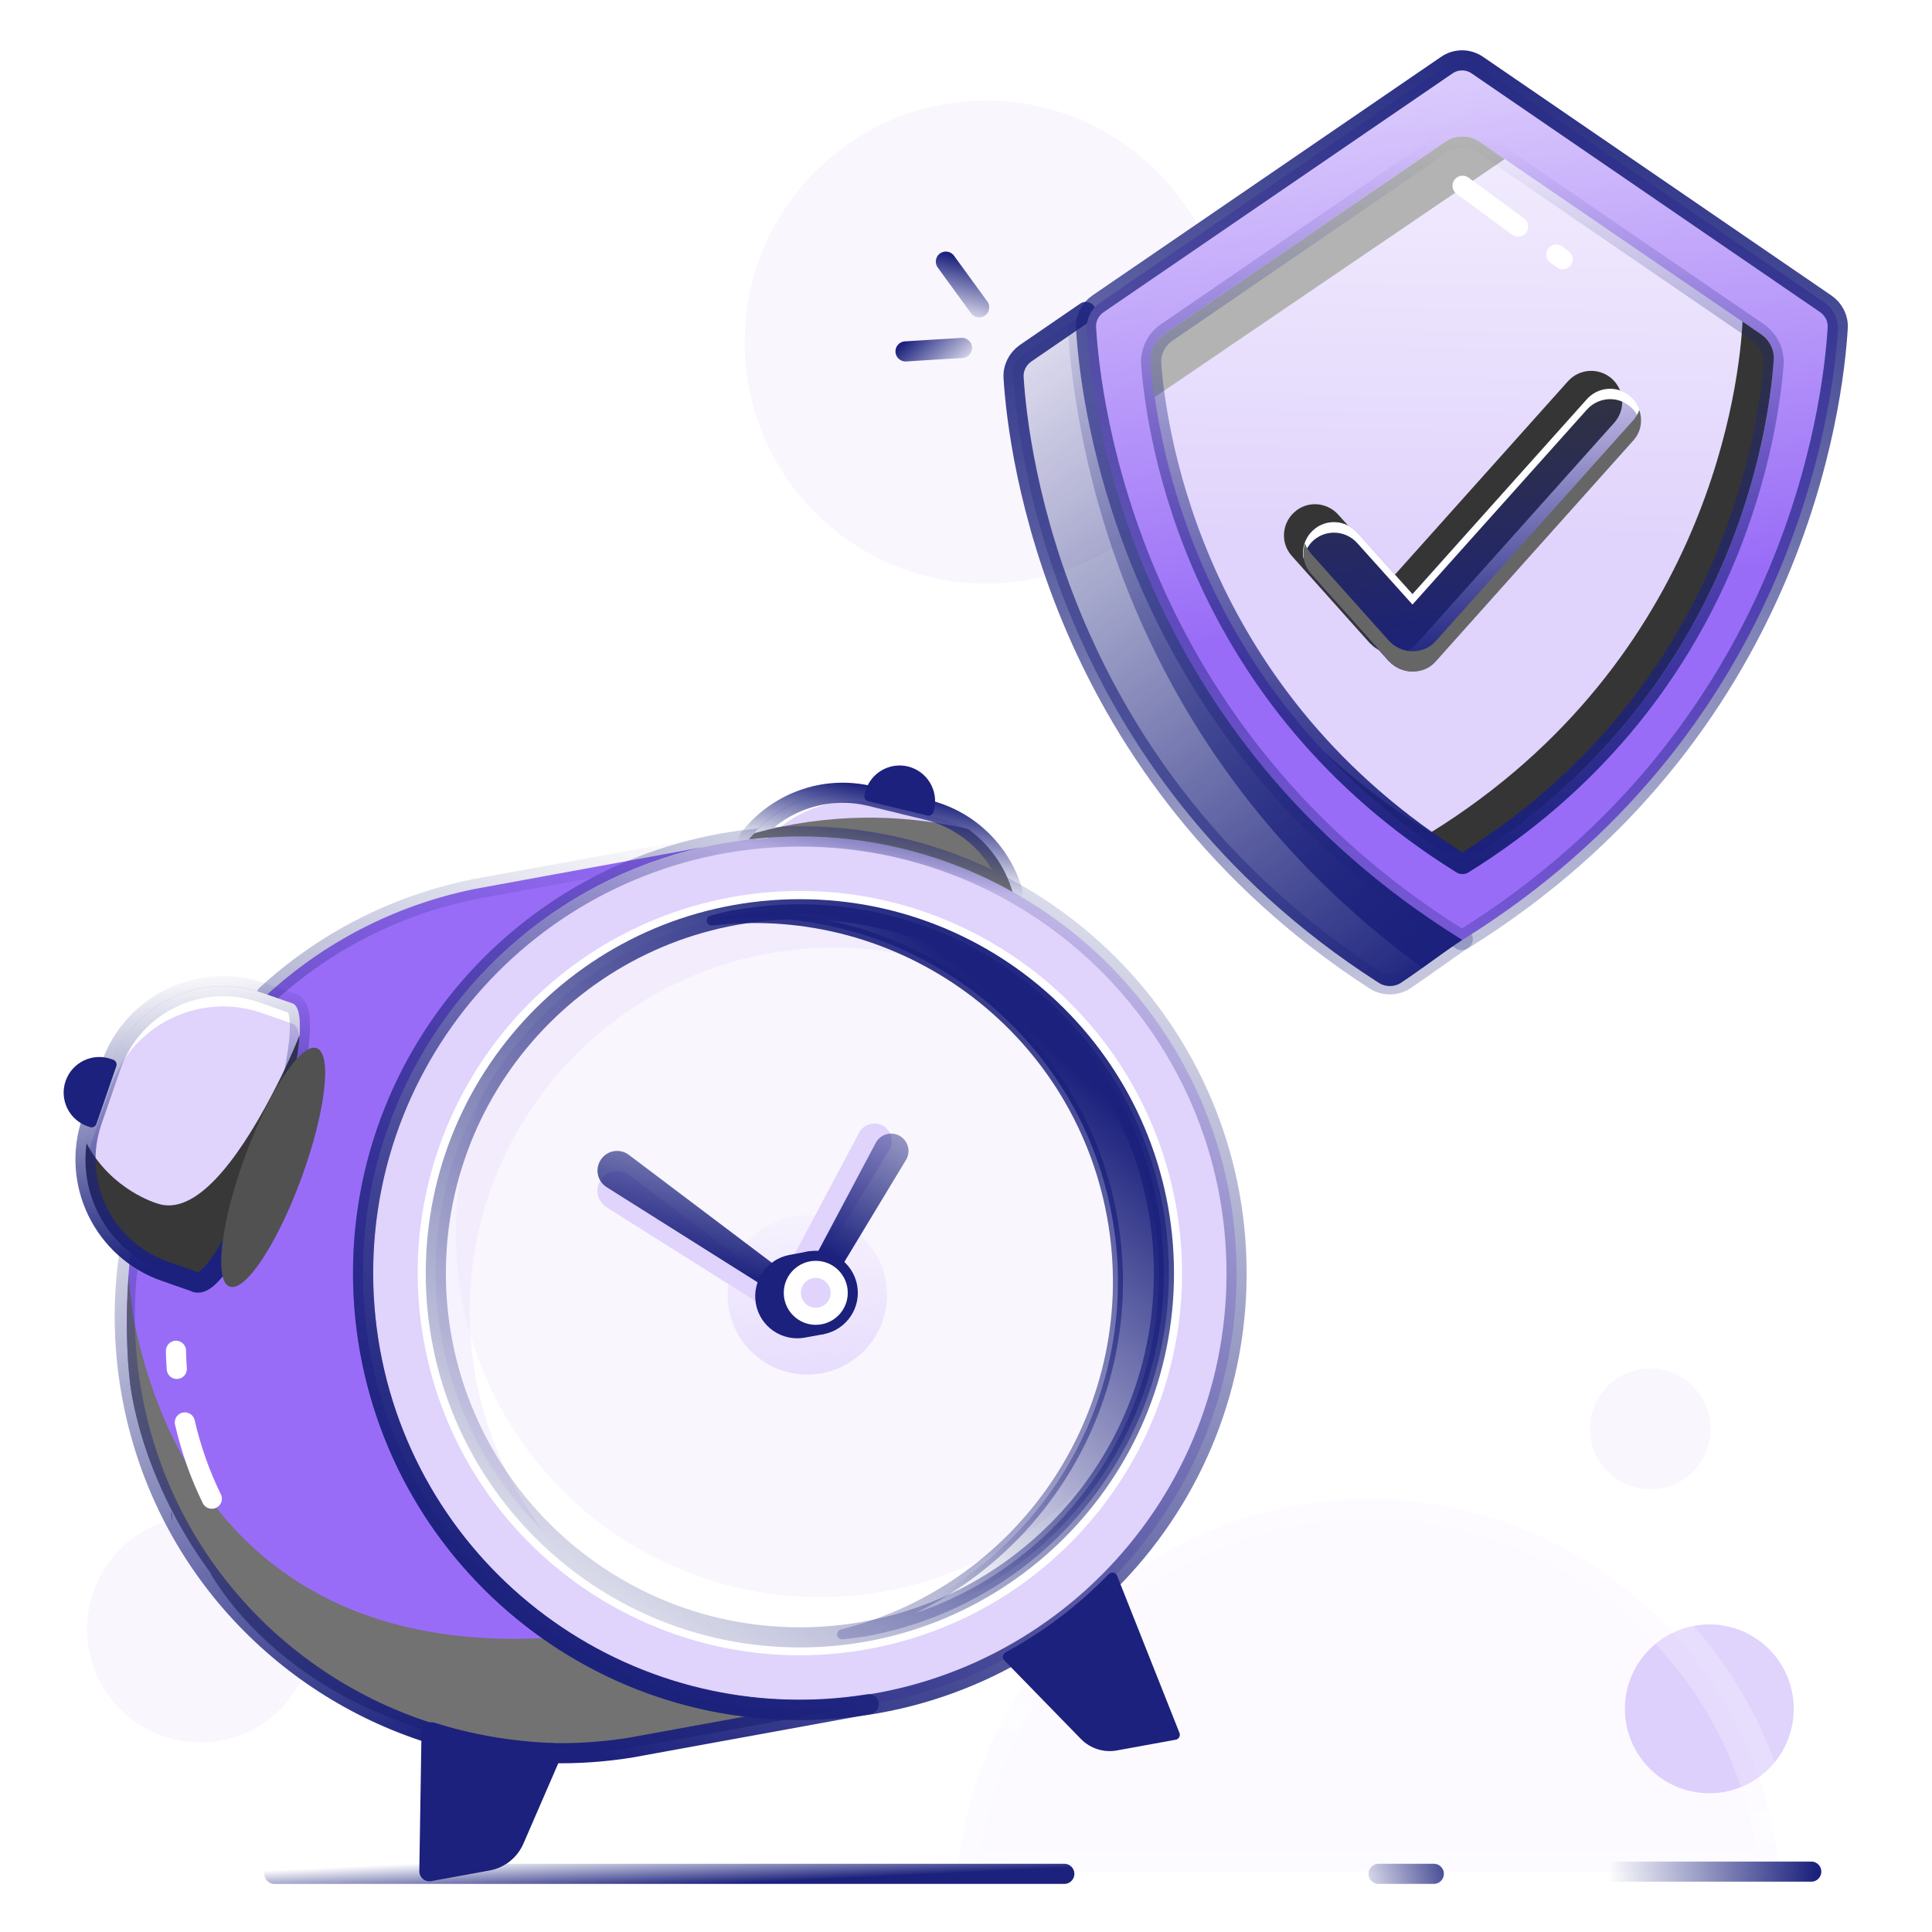 <svg width="96" height="96" viewBox="0 0 96 96" fill="none" xmlns="http://www.w3.org/2000/svg">
<circle cx="9.952" cy="80.952" r="5.626" transform="rotate(43.35 9.952 80.952)" fill="#F9F6FE"/>
<circle cx="84.935" cy="84.912" r="4.195" transform="rotate(43.35 84.935 84.912)" fill="#E0D3FC"/>
<g filter="url(#filter0_b_3_2498)">
<mask id="path-3-outside-1_3_2498" maskUnits="userSpaceOnUse" x="46.582" y="73.485" width="43" height="21" fill="black">
<rect fill="white" x="46.582" y="73.485" width="43" height="21"/>
<path fillRule="evenodd" clipRule="evenodd" d="M88.417 93H47.582C48.007 88.628 49.834 84.359 53.082 80.918C60.86 72.679 73.844 72.305 82.082 80.082C85.832 83.622 87.953 88.241 88.417 93Z"/>
</mask>
<path fillRule="evenodd" clipRule="evenodd" d="M88.417 93H47.582C48.007 88.628 49.834 84.359 53.082 80.918C60.86 72.679 73.844 72.305 82.082 80.082C85.832 83.622 87.953 88.241 88.417 93Z" fill="#BA90FF" fill-opacity="0.05"/>
<path d="M47.582 93L46.587 92.903C46.559 93.184 46.652 93.463 46.842 93.672C47.031 93.881 47.3 94 47.582 94V93ZM88.417 93V94C88.699 94 88.968 93.881 89.158 93.672C89.347 93.463 89.44 93.184 89.412 92.903L88.417 93ZM53.082 80.918L53.809 81.604L53.082 80.918ZM82.082 80.082L82.769 79.355L82.082 80.082ZM47.582 94H88.417V92H47.582V94ZM48.578 93.097C48.982 88.938 50.718 84.879 53.809 81.604L52.355 80.231C48.949 83.84 47.033 88.318 46.587 92.903L48.578 93.097ZM53.809 81.604C61.208 73.767 73.559 73.411 81.396 80.809L82.769 79.355C74.128 71.199 60.512 71.591 52.355 80.231L53.809 81.604ZM81.396 80.809C84.964 84.177 86.98 88.569 87.422 93.097L89.412 92.903C88.926 87.913 86.701 83.067 82.769 79.355L81.396 80.809Z" fill="url(#paint0_linear_3_2498)" mask="url(#path-3-outside-1_3_2498)"/>
</g>
<circle cx="49" cy="17" r="12" fill="#F9F6FE"/>
<circle cx="82" cy="71" r="3" fill="#F9F6FE"/>
<path d="M53.955 15.5L50.775 17.68C50.495 17.87 50.335 18.2 50.345 18.54C50.505 21.76 52.145 38.35 68.515 48.84C68.845 49.05 69.285 49.05 69.605 48.84C70.665 48.14 71.605 47.39 72.665 46.69" fill="url(#paint1_linear_3_2498)"/>
<path d="M53.045 16.13C53.395 22.02 55.785 37.22 70.675 48.09C71.335 47.62 71.985 47.14 72.685 46.68L53.955 15.5L53.045 16.13Z" fill="url(#paint2_linear_3_2498)"/>
<path d="M53.955 15.5L50.965 17.55C50.565 17.83 50.335 18.28 50.365 18.77C50.595 22.47 52.505 38.44 68.325 48.7C68.775 48.99 69.375 48.98 69.825 48.68C70.705 48.08 71.555 47.47 72.685 46.67" stroke="url(#paint3_linear_3_2498)" stroke-linecap="round" stroke-linejoin="round"/>
<path d="M71.785 3.32L54.675 15.03C54.215 15.34 53.965 15.87 53.995 16.42C54.255 20.4 56.315 36.56 72.635 46.69H72.685C89.005 36.56 91.065 20.39 91.325 16.42C91.365 15.87 91.105 15.34 90.645 15.03L73.545 3.32C73.015 2.96 72.315 2.96 71.785 3.32V3.32Z" fill="url(#paint4_linear_3_2498)"/>
<path d="M71.885 3.24L54.555 15.1C54.165 15.37 53.935 15.81 53.965 16.29C54.185 20.01 56.085 36.45 72.615 46.71H72.665C89.185 36.45 91.095 20.02 91.315 16.29C91.345 15.82 91.115 15.37 90.725 15.1L73.415 3.24C72.955 2.92 72.345 2.92 71.885 3.24Z" stroke="url(#paint5_linear_3_2498)" stroke-linecap="round" stroke-linejoin="round"/>
<path d="M71.825 7.03L57.825 16.61C57.395 16.9 57.145 17.4 57.185 17.92C57.425 21.37 59.215 34.61 72.645 42.93H72.695C86.105 34.61 87.895 21.37 88.135 17.92C88.175 17.4 87.925 16.91 87.495 16.61L73.495 7.03C72.995 6.69 72.335 6.69 71.825 7.03V7.03Z" fill="url(#paint6_linear_3_2498)"/>
<g style="mix-blend-mode:overlay">
<path fillRule="evenodd" clipRule="evenodd" d="M74.765 7.9L73.515 7.04C73.005 6.69 72.325 6.69 71.815 7.04L57.815 16.62C57.385 16.92 57.135 17.41 57.165 17.93C57.185 18.36 57.245 18.95 57.365 19.74L74.775 7.9H74.765Z" fill="#B3B3B3"/>
</g>
<g style="mix-blend-mode:overlay">
<path d="M86.585 15.99C86.445 18.75 85.055 32.7 71.105 41.36H71.055C69.055 40.12 67.305 38.76 65.775 37.34C67.635 39.32 69.885 41.23 72.625 42.93H72.675C86.105 34.59 87.895 21.34 88.135 17.9C88.175 17.39 87.925 16.9 87.505 16.61L86.585 15.98V15.99Z" fill="#353535"/>
</g>
<path d="M71.655 7.15L57.985 16.51C57.455 16.87 57.155 17.48 57.205 18.12C57.495 21.86 59.475 34.76 72.645 42.93H72.695C85.855 34.76 87.825 21.86 88.125 18.12C88.175 17.48 87.875 16.87 87.345 16.51L73.675 7.15C73.065 6.73 72.265 6.73 71.655 7.15V7.15Z" stroke="url(#paint7_linear_3_2498)" stroke-linecap="round" stroke-linejoin="round"/>
<g style="mix-blend-mode:overlay">
<path d="M68.095 31.98C68.385 32.29 68.805 32.48 69.245 32.48C69.685 32.48 70.105 32.32 70.405 31.97L80.215 21C80.785 20.36 80.725 19.39 80.095 18.82C79.455 18.25 78.485 18.31 77.915 18.94L69.245 28.63L66.495 25.57C65.925 24.94 64.955 24.87 64.315 25.45C63.685 26.02 63.615 26.99 64.195 27.63L68.085 31.98H68.095Z" fill="#353535"/>
</g>
<path d="M69.025 32.86C69.315 33.17 69.735 33.36 70.175 33.36C70.615 33.36 71.035 33.2 71.335 32.85L81.145 21.88C81.715 21.24 81.655 20.27 81.025 19.7C80.385 19.13 79.415 19.19 78.845 19.82L70.175 29.51L67.425 26.45C66.855 25.82 65.885 25.75 65.245 26.33C64.615 26.9 64.545 27.87 65.125 28.51L69.015 32.86H69.025Z" fill="url(#paint8_linear_3_2498)"/>
<path d="M65.255 26.86C65.895 26.29 66.865 26.35 67.435 26.98L70.185 30.04L78.855 20.35C79.425 19.72 80.395 19.65 81.035 20.23C81.305 20.47 81.465 20.79 81.525 21.13C81.615 20.62 81.445 20.08 81.035 19.71C80.395 19.14 79.425 19.2 78.855 19.83L70.185 29.52L67.435 26.46C66.865 25.83 65.895 25.76 65.255 26.34C64.845 26.71 64.675 27.25 64.765 27.76C64.825 27.43 64.985 27.11 65.255 26.86V26.86Z" fill="white"/>
<g style="mix-blend-mode:overlay">
<path d="M81.155 20.88L71.345 31.85C71.045 32.2 70.615 32.36 70.185 32.36C69.755 32.36 69.325 32.17 69.035 31.86L65.145 27.51C65.005 27.35 64.905 27.18 64.845 27C64.675 27.51 64.765 28.09 65.145 28.51L69.035 32.86C69.325 33.18 69.745 33.37 70.185 33.37C70.625 33.37 71.045 33.21 71.345 32.86L81.155 21.89C81.545 21.46 81.635 20.88 81.455 20.37C81.395 20.55 81.285 20.73 81.155 20.89V20.88Z" fill="#666666"/>
</g>
<path d="M42.685 84.76C31.245 86.33 20.495 78.63 18.395 67.16C17.995 64.99 17.945 62.84 18.185 60.76V60.74C18.245 60.21 18.335 59.69 18.435 59.17C18.445 59.1 18.465 59.03 18.475 58.97C18.685 57.91 18.985 56.86 19.355 55.85L19.375 55.8C21.825 49.11 27.515 43.79 34.895 42.1L23.545 44.18C19.565 45 16.065 46.86 13.265 49.43C5.705 53.65 5.985 66.2 6.555 69.33C8.045 77.5 15.875 87.71 29.655 87.11L29.615 87.03C30.185 86.98 30.745 86.93 31.315 86.84L42.675 84.76H42.685Z" fill="#996CF7"/>
<g style="mix-blend-mode:overlay">
<path d="M27.755 81.35C27.755 81.35 27.805 81.35 27.755 81.35C13.995 82.35 8.435 73.97 6.705 65.85C6.585 65.29 6.465 64.41 6.395 63.34C6.205 65.98 6.355 68.24 6.555 69.33C8.045 77.5 15.875 87.71 29.655 87.11L29.615 87.03C30.185 86.98 30.745 86.93 31.315 86.84L42.675 84.76C38.345 85.36 32.865 84.73 27.745 81.35H27.755Z" fill="#727272"/>
</g>
<g style="mix-blend-mode:overlay">
<path d="M8.545 75.24C8.445 74.71 8.585 76.24 8.545 75.24V75.24Z" fill="#727272"/>
</g>
<g style="mix-blend-mode:overlay">
<path d="M36.155 84.59C35.235 84.72 32.955 83.46 32.185 83.62C22.035 85.69 16.095 83.33 10.425 78.13C11.815 80.49 16.965 87.15 29.655 87.13L29.615 87.05C30.175 87 30.745 86.95 31.315 86.86L40.095 85.26C39.125 85.41 38.265 85.35 36.145 84.61L36.155 84.59Z" fill="#727272"/>
</g>
<g style="mix-blend-mode:overlay">
<path d="M40.665 85.13L42.685 84.76C41.805 84.88 41.195 85.02 40.665 85.13Z" fill="#727272"/>
</g>
<path d="M39.745 84.97C51.73 84.97 61.445 75.255 61.445 63.27C61.445 51.285 51.73 41.57 39.745 41.57C27.76 41.57 18.045 51.285 18.045 63.27C18.045 75.255 27.76 84.97 39.745 84.97Z" fill="#E0D3FC"/>
<path d="M58.425 59.85C56.535 49.53 46.645 42.7 36.335 44.58C26.015 46.47 19.185 56.36 21.065 66.67C22.945 76.98 32.845 83.82 43.155 81.94C53.475 80.05 60.305 70.16 58.425 59.85V59.85Z" fill="white"/>
<path d="M39.745 81.36C49.736 81.36 57.835 73.261 57.835 63.27C57.835 53.279 49.736 45.18 39.745 45.18C29.754 45.18 21.655 53.279 21.655 63.27C21.655 73.261 29.754 81.36 39.745 81.36Z" fill="#F9F6FE"/>
<path fillRule="evenodd" clipRule="evenodd" d="M56.404 70.334C53.273 75.731 47.433 79.36 40.745 79.36C30.754 79.36 22.655 71.261 22.655 61.27C22.655 58.764 23.165 56.376 24.086 54.206C22.54 56.871 21.655 59.967 21.655 63.27C21.655 73.261 29.754 81.36 39.745 81.36C47.229 81.36 53.652 76.815 56.404 70.334Z" fill="white"/>
<path d="M39.015 64.51C38.715 64.34 38.605 63.97 38.765 63.67L42.685 56.29C42.915 55.86 43.455 55.7 43.875 55.94C44.295 56.18 44.445 56.72 44.185 57.14L39.865 64.29C39.685 64.58 39.315 64.68 39.015 64.51V64.51Z" fill="#E0D3FC"/>
<path d="M40.445 65.92C40.295 66.14 40.005 66.2 39.775 66.06L30.145 59.99C29.675 59.69 29.545 59.07 29.865 58.61C30.175 58.15 30.815 58.05 31.255 58.39L40.345 65.25C40.555 65.41 40.605 65.71 40.455 65.92H40.445Z" fill="#E0D3FC"/>
<path d="M40.115 68.3C42.302 68.3 44.075 66.527 44.075 64.34C44.075 62.153 42.302 60.38 40.115 60.38C37.928 60.38 36.155 62.153 36.155 64.34C36.155 66.527 37.928 68.3 40.115 68.3Z" fill="url(#paint9_linear_3_2498)"/>
<path opacity="0.3" d="M23.635 68.42C21.835 58.59 28.345 49.17 38.175 47.38C44.185 46.28 50.035 48.3 54.085 52.27C50.085 47.06 43.395 44.21 36.485 45.48C26.655 47.28 20.155 56.7 21.945 66.52C22.645 70.34 24.505 73.64 27.075 76.17C25.385 73.97 24.165 71.35 23.625 68.43L23.635 68.42Z" fill="#E0D3FC"/>
<path d="M39.745 81.36C49.736 81.36 57.835 73.261 57.835 63.27C57.835 53.279 49.736 45.18 39.745 45.18C29.754 45.18 21.655 53.279 21.655 63.27C21.655 73.261 29.754 81.36 39.745 81.36Z" stroke="url(#paint10_linear_3_2498)" stroke-linecap="round" stroke-linejoin="round"/>
<path d="M36.495 45.47C36.115 45.54 35.745 45.64 35.365 45.74C44.765 44.63 53.535 50.99 55.255 60.43C56.975 69.87 51.025 78.92 41.845 81.21C42.225 81.16 42.605 81.13 42.995 81.06C52.825 79.26 59.325 69.84 57.535 60.02C55.735 50.19 46.315 43.69 36.495 45.48V45.47Z" fill="url(#paint11_linear_3_2498)" stroke="url(#paint12_linear_3_2498)" stroke-width="0.5" stroke-linecap="round" stroke-linejoin="round"/>
<path d="M39.745 84.97C51.73 84.97 61.445 75.255 61.445 63.27C61.445 51.285 51.73 41.57 39.745 41.57C27.76 41.57 18.045 51.285 18.045 63.27C18.045 75.255 27.76 84.97 39.745 84.97Z" stroke="url(#paint13_linear_3_2498)" stroke-linecap="round" stroke-linejoin="round"/>
<path d="M27.405 87.11C28.695 87.14 30.005 87.05 31.325 86.84L43.165 84.68C31.555 86.54 20.525 78.8 18.395 67.17C16.265 55.54 23.845 44.4 35.365 42.03L23.525 44.19C19.545 45.01 16.045 46.87 13.245 49.44" stroke="url(#paint14_linear_3_2498)" stroke-linecap="round" stroke-linejoin="round"/>
<path d="M6.835 60.21C6.115 63.11 5.985 66.2 6.555 69.33C8.045 77.5 13.935 83.75 21.325 86.1" stroke="url(#paint15_linear_3_2498)" stroke-linecap="round" stroke-linejoin="round"/>
<path d="M9.185 70.68C9.495 72.02 9.945 73.29 10.525 74.47" stroke="white" stroke-linecap="round" stroke-linejoin="round"/>
<path d="M8.745 67.12C8.745 67.42 8.765 67.72 8.785 68.02" stroke="white" stroke-linecap="round" stroke-linejoin="round"/>
<path d="M21.445 86.08L21.335 92.98L24.245 92.45C24.825 92.34 25.305 91.96 25.545 91.42L27.415 87.11C25.265 87.02 23.275 86.66 21.455 86.08H21.445Z" fill="#1B217C" stroke="#1B217C" stroke-linecap="round" stroke-linejoin="round"/>
<path d="M50.085 82.33L53.885 86.23C54.295 86.65 54.885 86.84 55.465 86.73L58.375 86.2L55.275 78.39C53.765 79.94 52.035 81.27 50.095 82.32L50.085 82.33Z" fill="#1B217C" stroke="#1B217C" stroke-width="0.5" stroke-linecap="round" stroke-linejoin="round"/>
<path d="M9.735 63.718C10.495 63.977 12.185 61.087 13.515 57.267C14.835 53.438 15.295 50.127 14.535 49.858L13.015 49.328C9.935 48.258 6.575 49.898 5.515 52.968L4.575 55.678C3.505 58.758 5.145 62.117 8.215 63.178L9.735 63.708V63.718Z" fill="#E0D3FC"/>
<path d="M4.575 56.688L5.515 53.977C6.585 50.898 9.945 49.267 13.015 50.337L14.535 50.867C14.715 50.928 14.835 51.178 14.875 51.568C14.945 50.608 14.845 49.977 14.535 49.867L13.015 49.337C9.935 48.267 6.575 49.907 5.515 52.977L4.575 55.688C4.295 56.498 4.205 57.328 4.275 58.127C4.315 57.648 4.405 57.157 4.575 56.688V56.688Z" fill="white"/>
<g style="mix-blend-mode:overlay">
<path d="M4.305 56.797C3.915 59.538 5.505 62.258 8.215 63.197L9.735 63.727C10.495 63.987 12.185 61.097 13.515 57.278C14.325 54.947 14.805 52.818 14.885 51.438C14.465 52.498 13.895 53.708 13.205 54.968C11.255 58.517 9.395 60.358 7.805 59.797C7.805 59.797 5.535 59.148 4.305 56.818" fill="#383838"/>
</g>
<path d="M9.735 63.718C10.495 63.977 12.185 61.087 13.515 57.267C14.835 53.438 15.295 50.127 14.535 49.858L13.015 49.328C9.935 48.258 6.575 49.898 5.515 52.968L4.575 55.678C3.505 58.758 5.145 62.117 8.215 63.178L9.735 63.708V63.718Z" stroke="url(#paint16_linear_3_2498)" stroke-linecap="round" stroke-linejoin="round"/>
<path d="M3.497 53.795C3.772 53.002 4.637 52.581 5.431 52.856L5.544 52.895L4.55 55.768L4.436 55.729C3.643 55.454 3.222 54.589 3.497 53.795Z" fill="#1B217C" stroke="#1B217C" stroke-width="0.5" stroke-linecap="round" stroke-linejoin="round"/>
<path d="M40.445 64.92C40.295 65.14 40.005 65.2 39.775 65.06L30.145 58.99C29.675 58.69 29.545 58.07 29.865 57.61C30.175 57.15 30.815 57.05 31.255 57.39L40.345 64.25C40.555 64.41 40.605 64.71 40.455 64.92H40.445Z" fill="url(#paint17_linear_3_2498)"/>
<path d="M39.845 65.01C39.545 64.84 39.435 64.47 39.595 64.17L43.515 56.79C43.745 56.36 44.285 56.2 44.705 56.44C45.125 56.68 45.275 57.22 45.015 57.64L40.695 64.79C40.515 65.08 40.145 65.18 39.845 65.01V65.01Z" fill="url(#paint18_linear_3_2498)"/>
<path d="M50.315 44.31C49.735 42.36 48.175 40.76 46.055 40.24L43.265 39.56C40.925 38.99 38.575 39.91 37.195 41.71C41.885 41.15 46.445 42.14 50.315 44.31Z" fill="#E0D3FC"/>
<path d="M43.825 39.96L46.615 40.64C47.235 40.79 47.805 41.05 48.325 41.37C47.675 40.86 46.915 40.46 46.065 40.26L43.275 39.58C40.935 39.01 38.585 39.93 37.205 41.73C37.525 41.69 37.855 41.68 38.175 41.65C39.585 40.17 41.705 39.45 43.835 39.97L43.825 39.96Z" fill="white"/>
<g style="mix-blend-mode:overlay">
<path d="M48.095 41.19C44.685 40.4 41.055 40.42 37.485 41.4C37.385 41.51 37.285 41.61 37.195 41.72C41.885 41.16 46.445 42.15 50.315 44.32C49.945 43.07 49.165 41.96 48.095 41.19Z" fill="#727272"/>
</g>
<path d="M50.315 44.31C49.735 42.36 48.175 40.76 46.055 40.24L43.265 39.56C40.925 38.99 38.575 39.91 37.195 41.71C41.885 41.15 46.445 42.14 50.315 44.31Z" stroke="url(#paint19_linear_3_2498)" stroke-linecap="round" stroke-linejoin="round"/>
<path d="M45.052 38.327C45.868 38.525 46.369 39.346 46.171 40.163L46.142 40.279L43.198 39.565L43.226 39.448C43.424 38.632 44.245 38.131 45.062 38.329L45.052 38.327Z" fill="#1B217C" stroke="#1B217C" stroke-width="0.5" stroke-linecap="round" stroke-linejoin="round"/>
<path d="M40.205 62.43L39.285 62.6C38.285 62.78 37.625 63.74 37.805 64.74C37.985 65.74 38.945 66.4 39.945 66.22L40.865 66.05" fill="#1B217C"/>
<path d="M40.205 62.43L39.285 62.6C38.285 62.78 37.625 63.74 37.805 64.74C37.985 65.74 38.945 66.4 39.945 66.22L40.865 66.05" stroke="#1B217C" stroke-width="0.5" stroke-linecap="round" stroke-linejoin="round"/>
<path d="M40.535 66.08C41.551 66.08 42.375 65.256 42.375 64.24C42.375 63.224 41.551 62.4 40.535 62.4C39.519 62.4 38.695 63.224 38.695 64.24C38.695 65.256 39.519 66.08 40.535 66.08Z" fill="white" stroke="#1B217C" stroke-width="0.5" stroke-linecap="round" stroke-linejoin="round"/>
<path d="M40.535 64.98C40.944 64.98 41.275 64.649 41.275 64.24C41.275 63.831 40.944 63.5 40.535 63.5C40.126 63.5 39.795 63.831 39.795 64.24C39.795 64.649 40.126 64.98 40.535 64.98Z" fill="#E0D3FC"/>
<path d="M80 93H90" stroke="url(#paint20_linear_3_2498)" stroke-linecap="round" stroke-linejoin="round"/>
<path d="M68.5 93.11H71.245" stroke="url(#paint21_linear_3_2498)" stroke-linecap="round" stroke-linejoin="round"/>
<path d="M13.635 93.11H52.885" stroke="url(#paint22_linear_3_2498)" stroke-linecap="round" stroke-linejoin="round"/>
<path d="M13.975 55.818C13.835 56.288 13.675 56.767 13.505 57.258C13.465 57.367 13.435 57.468 13.395 57.568L14.685 57.877C14.685 57.877 14.745 57.428 15.145 56.328L13.965 55.818H13.975Z" fill="#1B217C"/>
<path d="M48.654 15.273L47 13" stroke="url(#paint23_linear_3_2498)" stroke-linecap="round" stroke-linejoin="round"/>
<path d="M47.801 17.288L44.995 17.461" stroke="url(#paint24_linear_3_2498)" stroke-linecap="round" stroke-linejoin="round"/>
<path d="M77.335 12.65L77.645 12.88" stroke="white" stroke-linecap="round" stroke-linejoin="round"/>
<path d="M72.675 9.23L75.435 11.26" stroke="white" stroke-linecap="round" stroke-linejoin="round"/>
<g style="mix-blend-mode:overlay">
<ellipse cx="13.574" cy="58.006" rx="6.307" ry="1.5" transform="rotate(-69.926 13.574 58.006)" fill="#515151"/>
</g>
<defs>
<filter id="filter0_b_3_2498" x="39.582" y="66.485" width="56.835" height="34.515" filterUnits="userSpaceOnUse" color-interpolation-filters="sRGB">
<feFlood flood-opacity="0" result="BackgroundImageFix"/>
<feGaussianBlur in="BackgroundImageFix" stdDeviation="3.5"/>
<feComposite in2="SourceAlpha" operator="in" result="effect1_backgroundBlur_3_2498"/>
<feBlend mode="normal" in="SourceGraphic" in2="effect1_backgroundBlur_3_2498" result="shape"/>
</filter>
<linearGradient id="paint0_linear_3_2498" x1="68.633" y1="73.959" x2="55.601" y2="163.794" gradientUnits="userSpaceOnUse">
<stop stop-color="white" stop-opacity="0.25"/>
<stop offset="1" stop-color="white" stop-opacity="0"/>
</linearGradient>
<linearGradient id="paint1_linear_3_2498" x1="72" y1="49" x2="46.5" y2="14" gradientUnits="userSpaceOnUse">
<stop stop-color="#1B217C"/>
<stop offset="1" stop-color="#1B217C" stop-opacity="0"/>
</linearGradient>
<linearGradient id="paint2_linear_3_2498" x1="72.1" y1="48.092" x2="46.634" y2="16.48" gradientUnits="userSpaceOnUse">
<stop stop-color="#1B217C"/>
<stop offset="1" stop-color="#1B217C" stop-opacity="0"/>
</linearGradient>
<linearGradient id="paint3_linear_3_2498" x1="47.5" y1="10" x2="79.5" y2="61" gradientUnits="userSpaceOnUse">
<stop stop-color="#1B217C"/>
<stop offset="1" stop-color="#1B217C" stop-opacity="0"/>
</linearGradient>
<linearGradient id="paint4_linear_3_2498" x1="75" y1="30" x2="69.5" y2="-10.5" gradientUnits="userSpaceOnUse">
<stop stop-color="#996CF7"/>
<stop offset="1" stop-color="white"/>
</linearGradient>
<linearGradient id="paint5_linear_3_2498" x1="76.205" y1="0.13" x2="63.075" y2="62.26" gradientUnits="userSpaceOnUse">
<stop stop-color="#1B217C"/>
<stop offset="1" stop-color="#1B217C" stop-opacity="0"/>
</linearGradient>
<linearGradient id="paint6_linear_3_2498" x1="73.5" y1="27.5" x2="74" y2="-8.5" gradientUnits="userSpaceOnUse">
<stop stop-color="#E0D3FC"/>
<stop offset="1" stop-color="white"/>
</linearGradient>
<linearGradient id="paint7_linear_3_2498" x1="72.665" y1="42.97" x2="72.665" y2="6.81" gradientUnits="userSpaceOnUse">
<stop stop-color="#1B217C"/>
<stop offset="1" stop-color="#1B217C" stop-opacity="0"/>
</linearGradient>
<linearGradient id="paint8_linear_3_2498" x1="71.5" y1="33" x2="70" y2="18" gradientUnits="userSpaceOnUse">
<stop stop-color="#1B217C"/>
<stop offset="1" stop-color="#1B217C" stop-opacity="0"/>
</linearGradient>
<linearGradient id="paint9_linear_3_2498" x1="40" y1="72" x2="39.5" y2="59" gradientUnits="userSpaceOnUse">
<stop stop-color="#E0D3FC"/>
<stop offset="1" stop-color="#E0D3FC" stop-opacity="0"/>
</linearGradient>
<linearGradient id="paint10_linear_3_2498" x1="52.5" y1="47.5" x2="26.468" y2="86.162" gradientUnits="userSpaceOnUse">
<stop stop-color="#1B217C"/>
<stop offset="1" stop-color="#1B217C" stop-opacity="0"/>
</linearGradient>
<linearGradient id="paint11_linear_3_2498" x1="50" y1="50" x2="34" y2="68" gradientUnits="userSpaceOnUse">
<stop stop-color="#1B217C"/>
<stop offset="1" stop-color="#1B217C" stop-opacity="0"/>
</linearGradient>
<linearGradient id="paint12_linear_3_2498" x1="48.742" y1="42.818" x2="34.448" y2="92.174" gradientUnits="userSpaceOnUse">
<stop stop-color="#1B217C"/>
<stop offset="1" stop-color="#1B217C" stop-opacity="0"/>
</linearGradient>
<linearGradient id="paint13_linear_3_2498" x1="28.5" y1="87" x2="52.647" y2="34.459" gradientUnits="userSpaceOnUse">
<stop stop-color="#1B217C"/>
<stop offset="1" stop-color="#1B217C" stop-opacity="0"/>
</linearGradient>
<linearGradient id="paint14_linear_3_2498" x1="24.5" y1="85.5" x2="40.33" y2="43.637" gradientUnits="userSpaceOnUse">
<stop stop-color="#1B217C"/>
<stop offset="1" stop-color="#1B217C" stop-opacity="0"/>
</linearGradient>
<linearGradient id="paint15_linear_3_2498" x1="21" y1="87" x2="3.5" y2="55" gradientUnits="userSpaceOnUse">
<stop stop-color="#1B217C"/>
<stop offset="1" stop-color="#1B217C" stop-opacity="0"/>
</linearGradient>
<linearGradient id="paint16_linear_3_2498" x1="14.5" y1="62.568" x2="13.397" y2="47.85" gradientUnits="userSpaceOnUse">
<stop stop-color="#1B217C"/>
<stop offset="1" stop-color="#1B217C" stop-opacity="0"/>
</linearGradient>
<linearGradient id="paint17_linear_3_2498" x1="33.508" y1="62.784" x2="36.62" y2="50.64" gradientUnits="userSpaceOnUse">
<stop stop-color="#1B217C"/>
<stop offset="1" stop-color="#1B217C" stop-opacity="0"/>
</linearGradient>
<linearGradient id="paint18_linear_3_2498" x1="41.5" y1="62.5" x2="47.5" y2="51.5" gradientUnits="userSpaceOnUse">
<stop stop-color="#1B217C"/>
<stop offset="1" stop-color="#1B217C" stop-opacity="0"/>
</linearGradient>
<linearGradient id="paint19_linear_3_2498" x1="45.5" y1="39.5" x2="44.73" y2="43.436" gradientUnits="userSpaceOnUse">
<stop stop-color="#1B217C"/>
<stop offset="1" stop-color="#1B217C" stop-opacity="0"/>
</linearGradient>
<linearGradient id="paint20_linear_3_2498" x1="90.144" y1="94.033" x2="79.911" y2="93.03" gradientUnits="userSpaceOnUse">
<stop stop-color="#1B217C"/>
<stop offset="1" stop-color="#1B217C" stop-opacity="0"/>
</linearGradient>
<linearGradient id="paint21_linear_3_2498" x1="73.258" y1="94.143" x2="67.252" y2="95.303" gradientUnits="userSpaceOnUse">
<stop stop-color="#1B217C"/>
<stop offset="1" stop-color="#1B217C" stop-opacity="0"/>
</linearGradient>
<linearGradient id="paint22_linear_3_2498" x1="49" y1="93" x2="48.915" y2="91.232" gradientUnits="userSpaceOnUse">
<stop stop-color="#1B217C"/>
<stop offset="1" stop-color="#1B217C" stop-opacity="0"/>
</linearGradient>
<linearGradient id="paint23_linear_3_2498" x1="47.985" y1="12.851" x2="47.195" y2="16.03" gradientUnits="userSpaceOnUse">
<stop stop-color="#1B217C"/>
<stop offset="1" stop-color="#1B217C" stop-opacity="0"/>
</linearGradient>
<linearGradient id="paint24_linear_3_2498" x1="45.398" y1="16.55" x2="47.656" y2="18.924" gradientUnits="userSpaceOnUse">
<stop stop-color="#1B217C"/>
<stop offset="1" stop-color="#1B217C" stop-opacity="0"/>
</linearGradient>
</defs>
</svg>
